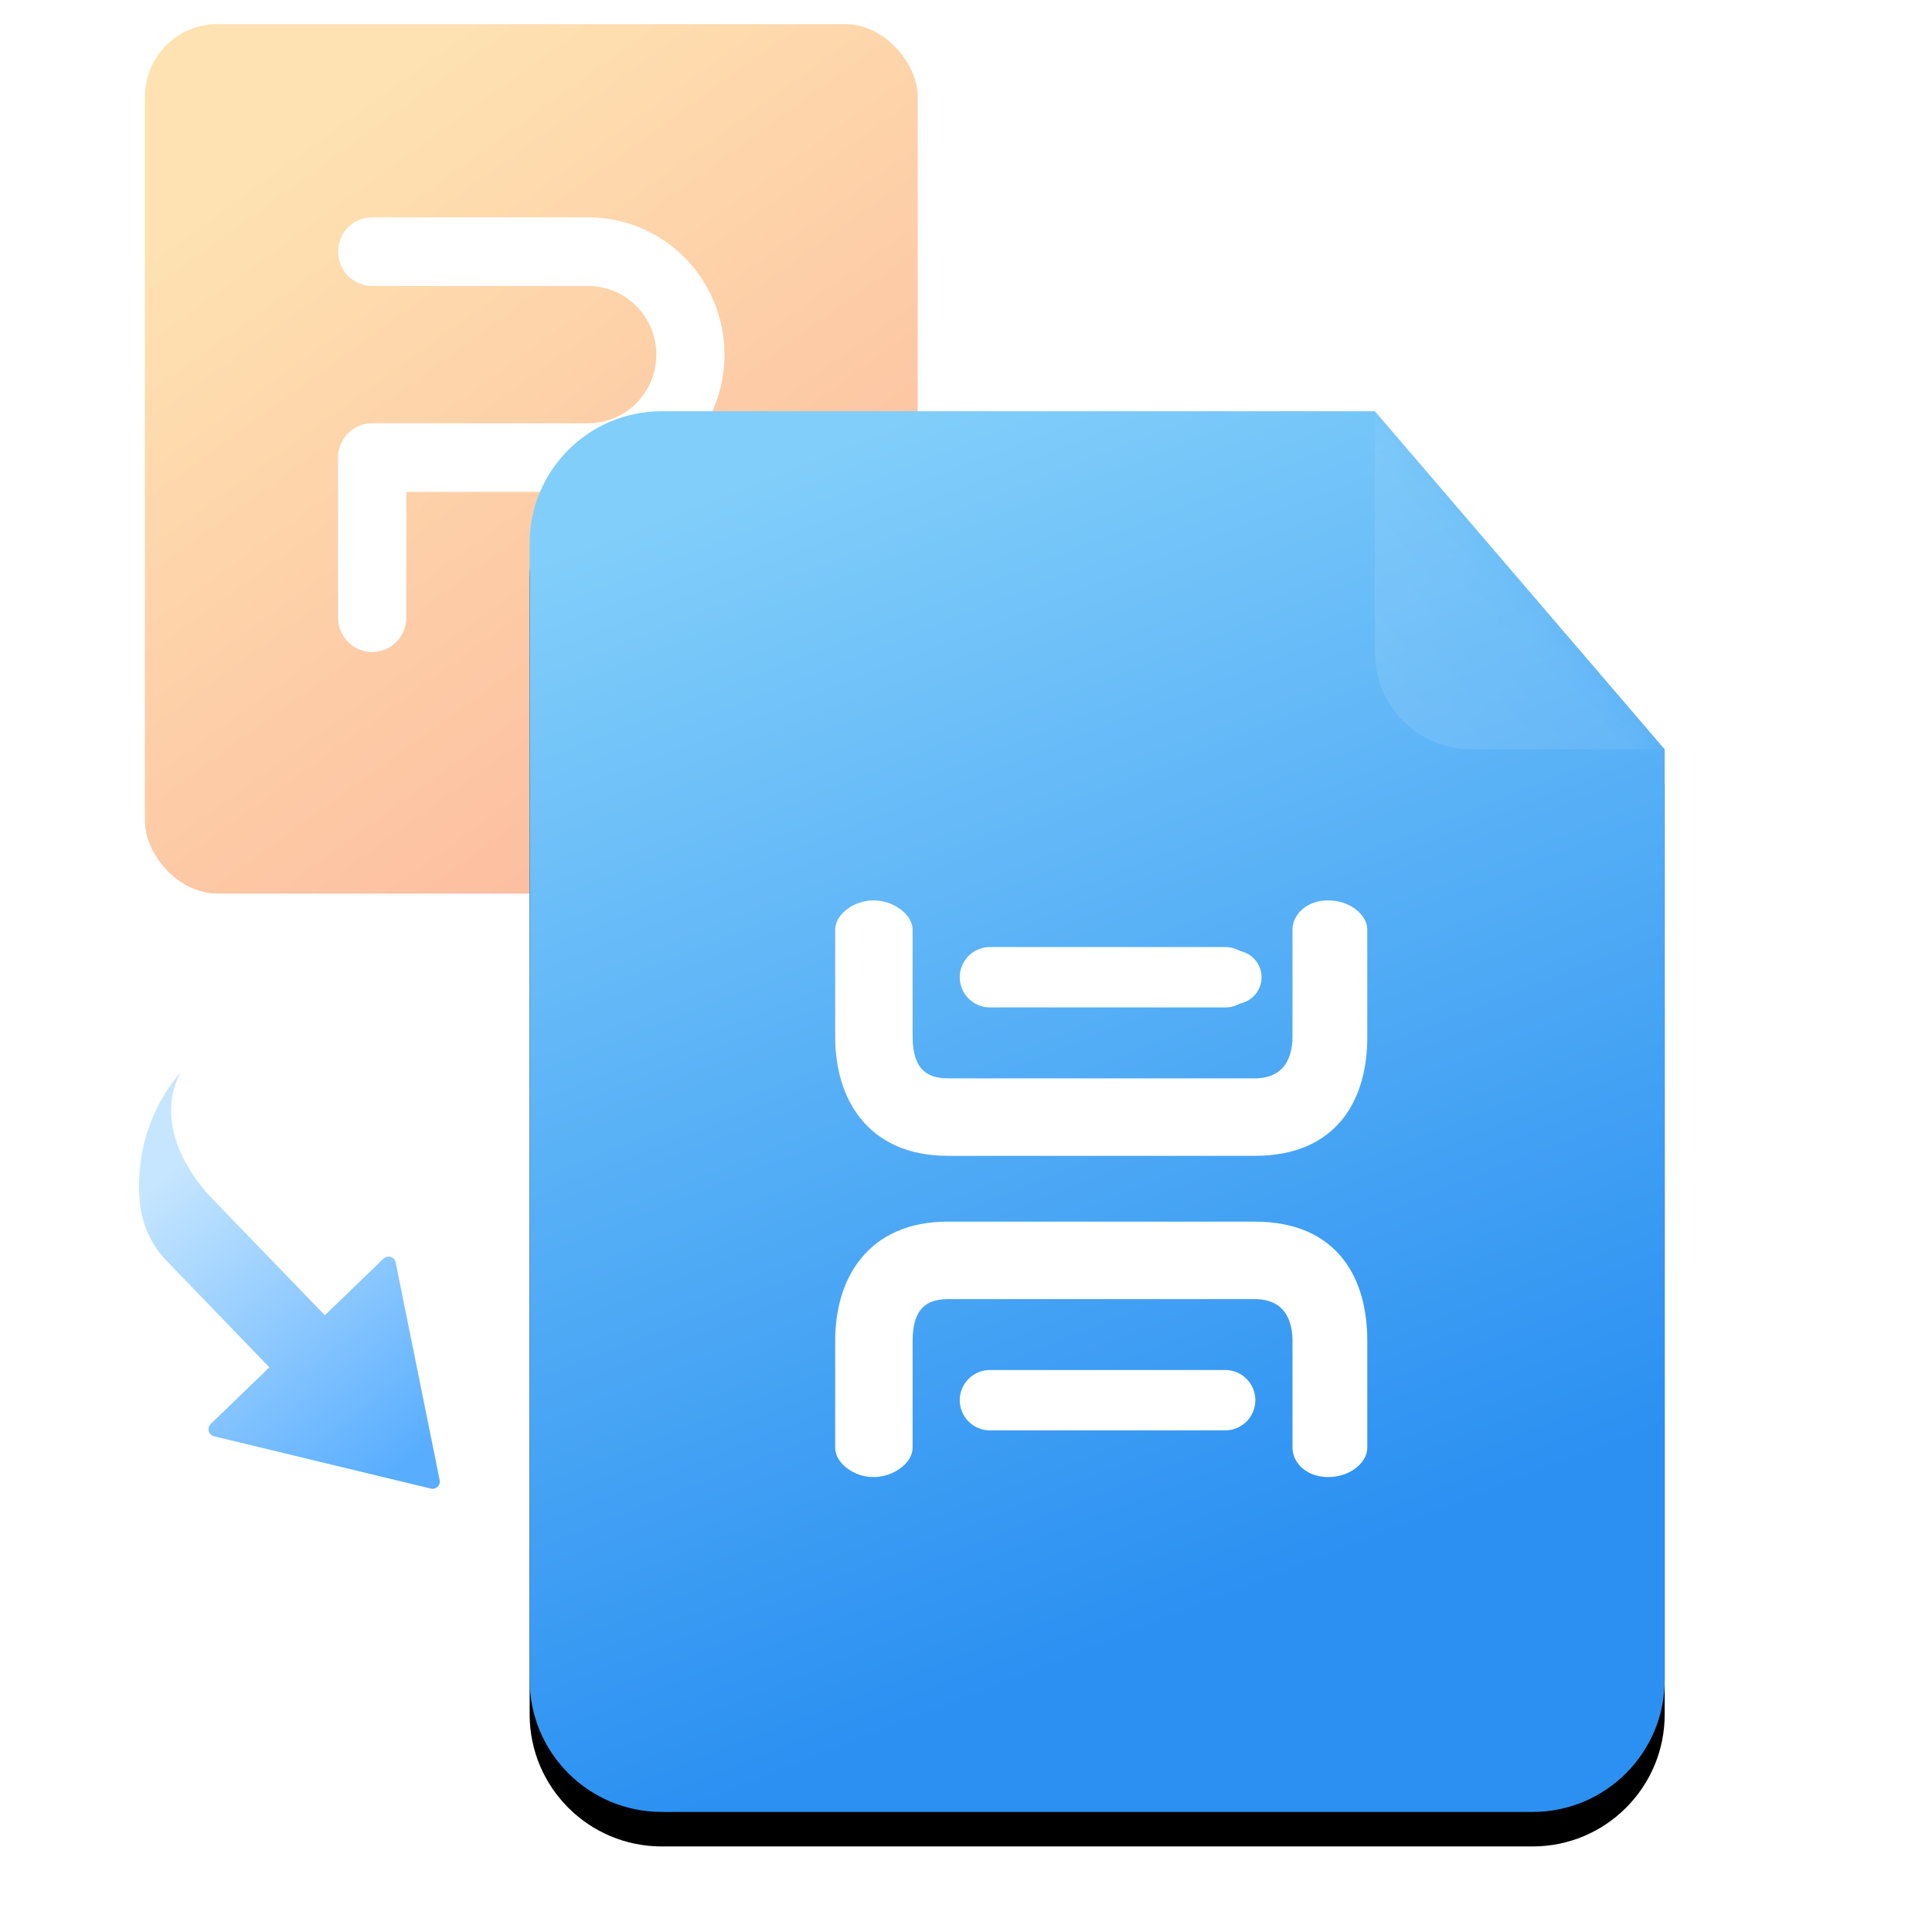 <?xml version="1.0" encoding="UTF-8"?>
<svg width="56px" height="56px" viewBox="0 0 56 56" version="1.1" xmlns="http://www.w3.org/2000/svg" xmlns:xlink="http://www.w3.org/1999/xlink">
    <title>ic/ppt-chang</title>
    <defs>
        <linearGradient x1="25.106%" y1="11.884%" x2="72.511%" y2="86.49%" id="linearGradient-1">
            <stop stop-color="#FEC563" offset="0%"></stop>
            <stop stop-color="#FC7E42" offset="100%"></stop>
        </linearGradient>
        <linearGradient x1="34.371%" y1="0%" x2="61.249%" y2="85.01%" id="linearGradient-2">
            <stop stop-color="#81CEFA" offset="0%"></stop>
            <stop stop-color="#2B90F2" offset="100%"></stop>
        </linearGradient>
        <path d="M4.27,0.23 L24.942,0.23 L24.942,0.23 L33.342,10.03 L33.342,37.003 C33.342,39.117 31.628,40.83 29.514,40.83 L4.27,40.83 C2.156,40.83 0.442,39.117 0.442,37.003 L0.442,4.058 C0.442,1.944 2.156,0.23 4.27,0.23 Z" id="path-3"></path>
        <filter x="-10.6%" y="-6.2%" width="121.3%" height="117.2%" filterUnits="objectBoundingBox" id="filter-5">
            <feOffset dx="0" dy="1" in="SourceAlpha" result="shadowOffsetOuter1"></feOffset>
            <feGaussianBlur stdDeviation="1" in="shadowOffsetOuter1" result="shadowBlurOuter1"></feGaussianBlur>
            <feColorMatrix values="0 0 0 0 0.184   0 0 0 0 0.584   0 0 0 0 0.969  0 0 0 0.2 0" type="matrix" in="shadowBlurOuter1"></feColorMatrix>
        </filter>
        <linearGradient x1="86.442%" y1="29.04%" x2="7.684%" y2="93.335%" id="linearGradient-6">
            <stop stop-color="#FFFFFF" stop-opacity="0.421" offset="0%"></stop>
            <stop stop-color="#FFFFFF" offset="100%"></stop>
        </linearGradient>
        <linearGradient x1="12.902%" y1="45.501%" x2="92.178%" y2="50%" id="linearGradient-7">
            <stop stop-color="#C6E6FF" offset="0%"></stop>
            <stop stop-color="#58ADFF" offset="100%"></stop>
        </linearGradient>
    </defs>
    <g id="V2.3.2" stroke="none" stroke-width="1" fill="none" fill-rule="evenodd">
        <g id="国内站点切图（功能全）" transform="translate(-136, -609)">
            <g id="ic/ppt-chang" transform="translate(136, 609)">
                <rect id="矩形" x="0" y="0" width="56" height="56"></rect>
                <g id="ic/白色/1备份" transform="translate(4.2, 0.7)">
                    <g id="编组-19">
                        <rect id="矩形备份" fill="url(#linearGradient-1)" opacity="0.5" x="0" y="0" width="22.4" height="25.2" rx="2.1"></rect>
                        <path d="M7.576,13.558 L12.847,13.558 C15.03,13.558 16.8,11.776 16.8,9.579 C16.8,7.381 15.03,5.6 12.847,5.6 L6.588,5.6 C6.042,5.6 5.6,6.045 5.6,6.595 C5.6,7.144 6.042,7.589 6.588,7.589 L12.847,7.589 C13.939,7.589 14.824,8.48 14.824,9.579 C14.824,10.678 13.939,11.569 12.847,11.569 L6.588,11.569 C6.042,11.569 5.6,12.014 5.6,12.563 L5.6,17.205 C5.6,17.755 6.042,18.2 6.588,18.2 C7.134,18.2 7.576,17.755 7.576,17.205 L7.576,13.558 Z" id="路径-2备份-4" fill="#FFFFFF" fill-rule="nonzero"></path>
                    </g>
                    <g id="编组" transform="translate(10.71, 10.99)">
                        <mask id="mask-4" fill="white">
                            <use xlink:href="#path-3"></use>
                        </mask>
                        <g id="蒙版">
                            <use fill="black" fill-opacity="1" filter="url(#filter-5)" xlink:href="#path-3"></use>
                            <use fill="url(#linearGradient-2)" fill-rule="evenodd" xlink:href="#path-3"></use>
                        </g>
                        <g id="编组-5备份" mask="url(#mask-4)" stroke="#FFFFFF">
                            <g transform="translate(9.59, 14.7)">
                                <path d="M1.661,0.551 L1.661,3.662 C1.661,4.653 2.111,5.158 2.974,5.158 L11.866,5.158 C12.86,5.158 13.255,4.464 13.255,3.662 L13.255,0.551 C13.255,0.322 13.494,0 13.997,0 C14.5,0 14.84,0.322 14.84,0.551 L14.84,3.662 C14.84,5.304 14.107,6.821 11.866,6.821 L2.974,6.821 C0.822,6.821 2.9345415e-13,5.304 2.9345415e-13,3.662 L2.9345415e-13,0.551 C2.9345415e-13,0.322 0.36,0 0.82,0 C1.28,0 1.661,0.322 1.661,0.551 Z" id="路径" stroke-width="0.583" fill="#FFFFFF" fill-rule="nonzero"></path>
                                <line x1="4.194" y1="1.936" x2="11.292" y2="1.936" id="直线-18" stroke-width="1.549" fill="none" stroke-linecap="round"></line>
                                <line x1="4.194" y1="1.936" x2="11.012" y2="1.936" id="直线-18" stroke-width="1.75" fill="none" stroke-linecap="round" transform="translate(7.603, 1.936) scale(1, -1) translate(-7.603, -1.936) "></line>
                                <path d="M1.661,9.861 L1.661,12.972 C1.661,13.963 2.111,14.468 2.974,14.468 L11.866,14.468 C12.86,14.468 13.255,13.774 13.255,12.972 L13.255,9.861 C13.255,9.632 13.494,9.31 13.997,9.31 C14.5,9.31 14.84,9.632 14.84,9.861 L14.84,12.972 C14.84,14.614 14.107,16.131 11.866,16.131 L2.974,16.131 C0.822,16.131 9.05231445e-13,14.614 9.05231445e-13,12.972 L9.05231445e-13,9.861 C9.05231445e-13,9.632 0.36,9.31 0.82,9.31 C1.28,9.31 1.661,9.632 1.661,9.861 Z" id="路径" stroke-width="0.583" fill="#FFFFFF" fill-rule="nonzero" transform="translate(7.42, 12.721) scale(1, -1) translate(-7.42, -12.721) "></path>
                                <line x1="4.194" y1="14.195" x2="11.012" y2="14.195" id="直线-18" stroke-width="1.75" fill="none" stroke-linecap="round" transform="translate(7.603, 14.195) scale(1, -1) translate(-7.603, -14.195) "></line>
                            </g>
                        </g>
                        <path d="M24.942,0.23 L34.742,0.23 L34.742,10.03 L27.742,10.03 C26.195,10.03 24.942,8.777 24.942,7.23 L24.942,0.23 L24.942,0.23 Z" id="矩形" fill="url(#linearGradient-6)" opacity="0.325" mask="url(#mask-4)"></path>
                    </g>
                </g>
                <path d="M14.669,38.013 L9.242,34.547 C9.144,34.484 9.014,34.513 8.952,34.611 C8.93,34.645 8.919,34.684 8.919,34.724 L8.919,37.088 L8.919,37.088 L4.16,37.088 C4.16,37.088 1.594,37.152 0.947,35.203 C1.085,36.629 1.826,37.929 2.986,38.782 C3.479,39.123 4.061,39.301 4.655,39.292 L8.887,39.292 L8.887,41.658 C8.887,41.774 8.981,41.868 9.097,41.868 C9.137,41.868 9.176,41.857 9.21,41.836 L14.668,38.367 C14.766,38.305 14.795,38.175 14.733,38.077 C14.717,38.052 14.695,38.03 14.669,38.013 Z" id="路径备份-4" fill="url(#linearGradient-7)" fill-rule="nonzero" transform="translate(7.947, 38.191) rotate(46) translate(-7.947, -38.191) "></path>
            </g>
        </g>
    </g>
</svg>